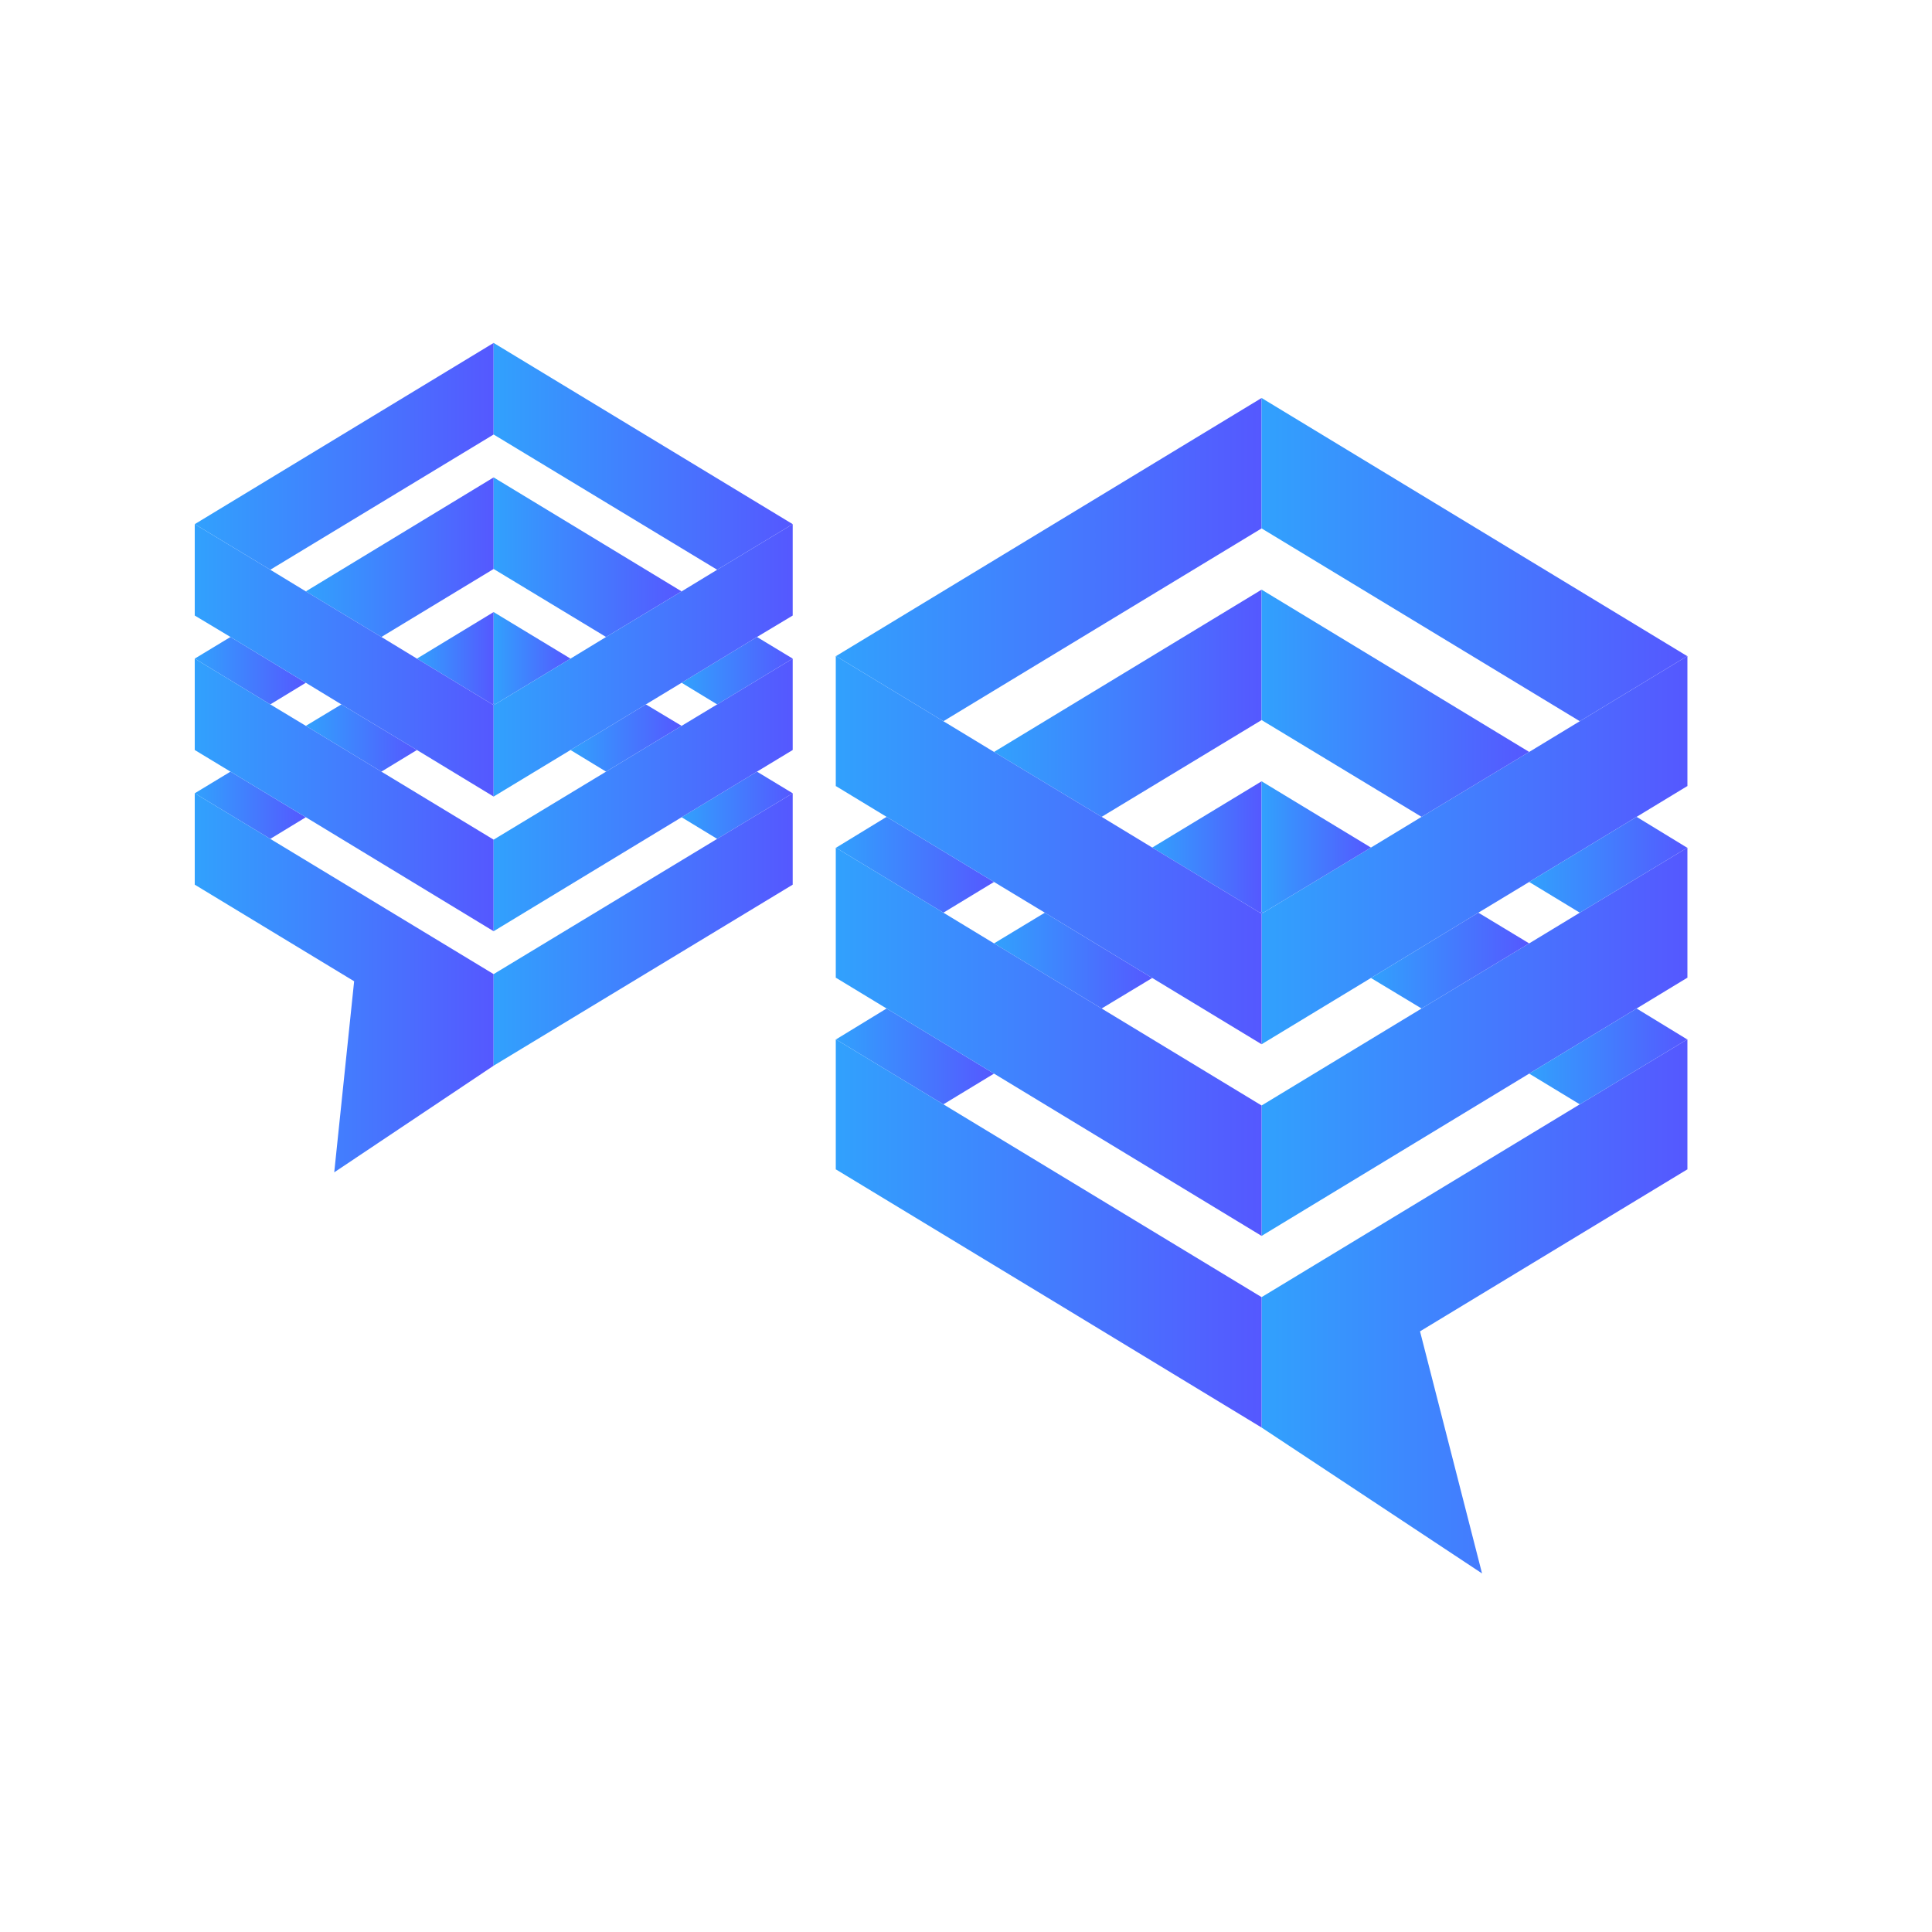 <?xml version="1.0" encoding="utf-8"?>
<!-- Generator: Adobe Illustrator 24.1.2, SVG Export Plug-In . SVG Version: 6.00 Build 0)  -->
<svg version="1.1" id="Layer_1" xmlns="http://www.w3.org/2000/svg" xmlns:xlink="http://www.w3.org/1999/xlink" x="0px" y="0px"
	 viewBox="0 0 100 100" style="enable-background:new 0 0 100 100;" xml:space="preserve">
<style type="text/css">
	.st0{fill:url(#SVGID_1_);}
	.st1{fill:url(#SVGID_2_);}
	.st2{fill:url(#SVGID_3_);}
	.st3{fill:url(#SVGID_4_);}
	.st4{fill:url(#SVGID_5_);}
	.st5{fill:url(#SVGID_6_);}
	.st6{fill:url(#SVGID_7_);}
	.st7{fill:url(#SVGID_8_);}
	.st8{fill:url(#SVGID_9_);}
	.st9{fill:url(#SVGID_10_);}
	.st10{fill:url(#SVGID_11_);}
	.st11{fill:url(#SVGID_12_);}
	.st12{fill:url(#SVGID_13_);}
	.st13{fill:url(#SVGID_14_);}
	.st14{fill:url(#SVGID_15_);}
	.st15{fill:url(#SVGID_16_);}
	.st16{fill:url(#SVGID_17_);}
	.st17{fill:url(#SVGID_18_);}
	.st18{fill:url(#SVGID_19_);}
	.st19{fill:url(#SVGID_20_);}
	.st20{fill:url(#SVGID_21_);}
	.st21{fill:url(#SVGID_22_);}
	.st22{fill:url(#SVGID_23_);}
	.st23{fill:url(#SVGID_24_);}
	.st24{fill:url(#SVGID_25_);}
	.st25{fill:url(#SVGID_26_);}
	.st26{fill:url(#SVGID_27_);}
	.st27{fill:url(#SVGID_28_);}
	.st28{fill:url(#SVGID_29_);}
	.st29{fill:url(#SVGID_30_);}
	.st30{fill:url(#SVGID_31_);}
	.st31{fill:url(#SVGID_32_);}
	.st32{fill:url(#SVGID_33_);}
	.st33{fill:url(#SVGID_34_);}
	.st34{fill:url(#SVGID_35_);}
	.st35{fill:url(#SVGID_36_);}
	.st36{fill:url(#SVGID_37_);}
	.st37{fill:url(#SVGID_38_);}
	.st38{fill:url(#SVGID_39_);}
	.st39{fill:url(#SVGID_40_);}
	.st40{fill:url(#SVGID_41_);}
	.st41{fill:url(#SVGID_42_);}
	.st42{fill:url(#SVGID_43_);}
	.st43{fill:url(#SVGID_44_);}
	.st44{fill:url(#SVGID_45_);}
	.st45{fill:url(#SVGID_46_);}
	.st46{fill:url(#SVGID_47_);}
	.st47{fill:url(#SVGID_48_);}
	.st48{fill:url(#SVGID_49_);}
	.st49{fill:url(#SVGID_50_);}
</style>
<linearGradient id="SVGID_1_" gradientUnits="userSpaceOnUse" x1="25.49" y1="36.456" x2="25.618" y2="36.456">
	<stop  offset="0" style="stop-color:#31A1FD"/>
	<stop  offset="1" style="stop-color:#5558FF"/>
</linearGradient>
<polygon class="st0" points="25.49,36.46 25.55,36.49 25.62,36.46 25.55,36.42 "/>
<linearGradient id="SVGID_2_" gradientUnits="userSpaceOnUse" x1="65.209" y1="47.245" x2="65.392" y2="47.245">
	<stop  offset="0" style="stop-color:#31A1FD"/>
	<stop  offset="1" style="stop-color:#5558FF"/>
</linearGradient>
<polygon class="st1" points="65.21,47.24 65.3,47.3 65.39,47.24 65.3,47.19 "/>
<linearGradient id="SVGID_3_" gradientUnits="userSpaceOnUse" x1="87.334" y1="60.531" x2="87.344" y2="60.531">
	<stop  offset="0" style="stop-color:#31A1FD"/>
	<stop  offset="1" style="stop-color:#5558FF"/>
</linearGradient>
<polygon class="st2" points="87.34,60.54 87.34,60.53 87.33,60.53 "/>
<linearGradient id="SVGID_4_" gradientUnits="userSpaceOnUse" x1="87.334" y1="50.612" x2="87.344" y2="50.612">
	<stop  offset="0" style="stop-color:#31A1FD"/>
	<stop  offset="1" style="stop-color:#5558FF"/>
</linearGradient>
<polygon class="st3" points="87.34,50.62 87.34,50.61 87.33,50.61 "/>
<linearGradient id="SVGID_5_" gradientUnits="userSpaceOnUse" x1="87.334" y1="40.693" x2="87.344" y2="40.693">
	<stop  offset="0" style="stop-color:#31A1FD"/>
	<stop  offset="1" style="stop-color:#5558FF"/>
</linearGradient>
<polygon class="st4" points="87.34,40.7 87.34,40.69 87.33,40.69 "/>
<linearGradient id="SVGID_6_" gradientUnits="userSpaceOnUse" x1="59.641" y1="43.843" x2="65.301" y2="43.843">
	<stop  offset="0" style="stop-color:#31A1FD"/>
	<stop  offset="1" style="stop-color:#5558FF"/>
</linearGradient>
<polygon class="st5" points="65.3,40.44 59.64,43.87 65.21,47.24 65.3,47.19 "/>
<linearGradient id="SVGID_7_" gradientUnits="userSpaceOnUse" x1="43.258" y1="60.531" x2="43.268" y2="60.531">
	<stop  offset="0" style="stop-color:#31A1FD"/>
	<stop  offset="1" style="stop-color:#5558FF"/>
</linearGradient>
<polygon class="st6" points="43.26,60.54 43.27,60.53 43.26,60.53 "/>
<linearGradient id="SVGID_8_" gradientUnits="userSpaceOnUse" x1="51.454" y1="49.724" x2="59.641" y2="49.724">
	<stop  offset="0" style="stop-color:#31A1FD"/>
	<stop  offset="1" style="stop-color:#5558FF"/>
</linearGradient>
<polygon class="st7" points="54.08,47.24 51.45,48.83 57.02,52.2 59.64,50.62 "/>
<linearGradient id="SVGID_9_" gradientUnits="userSpaceOnUse" x1="43.268" y1="54.684" x2="51.454" y2="54.684">
	<stop  offset="0" style="stop-color:#31A1FD"/>
	<stop  offset="1" style="stop-color:#5558FF"/>
</linearGradient>
<polygon class="st8" points="51.45,55.57 45.89,52.2 43.27,53.8 48.83,57.16 "/>
<linearGradient id="SVGID_10_" gradientUnits="userSpaceOnUse" x1="43.258" y1="50.612" x2="43.268" y2="50.612">
	<stop  offset="0" style="stop-color:#31A1FD"/>
	<stop  offset="1" style="stop-color:#5558FF"/>
</linearGradient>
<polygon class="st9" points="43.26,50.62 43.27,50.61 43.26,50.61 "/>
<linearGradient id="SVGID_11_" gradientUnits="userSpaceOnUse" x1="51.454" y1="36.404" x2="65.301" y2="36.404">
	<stop  offset="0" style="stop-color:#31A1FD"/>
	<stop  offset="1" style="stop-color:#5558FF"/>
</linearGradient>
<polygon class="st10" points="65.3,30.52 51.45,38.92 57.02,42.28 65.3,37.27 "/>
<linearGradient id="SVGID_12_" gradientUnits="userSpaceOnUse" x1="43.268" y1="44.765" x2="51.454" y2="44.765">
	<stop  offset="0" style="stop-color:#31A1FD"/>
	<stop  offset="1" style="stop-color:#5558FF"/>
</linearGradient>
<polygon class="st11" points="51.45,45.65 45.89,42.28 43.27,43.88 48.83,47.24 "/>
<linearGradient id="SVGID_13_" gradientUnits="userSpaceOnUse" x1="43.268" y1="28.965" x2="65.301" y2="28.965">
	<stop  offset="0" style="stop-color:#31A1FD"/>
	<stop  offset="1" style="stop-color:#5558FF"/>
</linearGradient>
<polygon class="st12" points="65.3,27.35 65.3,20.6 43.27,33.96 48.83,37.33 "/>
<linearGradient id="SVGID_14_" gradientUnits="userSpaceOnUse" x1="43.258" y1="40.693" x2="43.268" y2="40.693">
	<stop  offset="0" style="stop-color:#31A1FD"/>
	<stop  offset="1" style="stop-color:#5558FF"/>
</linearGradient>
<polygon class="st13" points="43.26,40.7 43.27,40.69 43.26,40.69 "/>
<linearGradient id="SVGID_15_" gradientUnits="userSpaceOnUse" x1="65.301" y1="43.999" x2="87.344" y2="43.999">
	<stop  offset="0" style="stop-color:#31A1FD"/>
	<stop  offset="1" style="stop-color:#5558FF"/>
</linearGradient>
<polygon class="st14" points="87.33,33.96 81.77,37.33 79.15,38.92 73.58,42.28 70.96,43.87 65.39,47.24 65.3,47.3 65.3,54.05 
	70.96,50.62 76.52,47.24 79.15,45.65 84.71,42.28 87.33,40.69 87.34,40.69 87.34,33.96 87.34,33.95 "/>
<linearGradient id="SVGID_16_" gradientUnits="userSpaceOnUse" x1="65.301" y1="53.919" x2="87.344" y2="53.919">
	<stop  offset="0" style="stop-color:#31A1FD"/>
	<stop  offset="1" style="stop-color:#5558FF"/>
</linearGradient>
<polygon class="st15" points="79.15,48.83 73.58,52.2 65.3,57.22 65.3,63.97 79.15,55.57 84.71,52.2 87.33,50.61 87.34,50.61 
	87.34,43.88 87.34,43.87 87.33,43.88 81.77,47.24 "/>
<linearGradient id="SVGID_17_" gradientUnits="userSpaceOnUse" x1="65.301" y1="67.617" x2="87.344" y2="67.617">
	<stop  offset="0" style="stop-color:#31A1FD"/>
	<stop  offset="1" style="stop-color:#5558FF"/>
</linearGradient>
<polygon class="st16" points="65.3,67.14 65.3,73.89 76.71,81.44 73.5,68.91 87.33,60.53 87.34,60.53 87.34,53.8 87.34,53.79 
	87.33,53.8 81.77,57.16 "/>
<linearGradient id="SVGID_18_" gradientUnits="userSpaceOnUse" x1="41.025" y1="45.786" x2="41.032" y2="45.786">
	<stop  offset="0" style="stop-color:#31A1FD"/>
	<stop  offset="1" style="stop-color:#5558FF"/>
</linearGradient>
<polygon class="st17" points="41.03,45.79 41.03,45.78 41.03,45.79 "/>
<linearGradient id="SVGID_19_" gradientUnits="userSpaceOnUse" x1="41.025" y1="38.821" x2="41.032" y2="38.821">
	<stop  offset="0" style="stop-color:#31A1FD"/>
	<stop  offset="1" style="stop-color:#5558FF"/>
</linearGradient>
<polygon class="st18" points="41.03,38.82 41.03,38.82 41.03,38.82 "/>
<linearGradient id="SVGID_20_" gradientUnits="userSpaceOnUse" x1="41.025" y1="31.855" x2="41.032" y2="31.855">
	<stop  offset="0" style="stop-color:#31A1FD"/>
	<stop  offset="1" style="stop-color:#5558FF"/>
</linearGradient>
<polygon class="st19" points="41.03,31.86 41.03,31.85 41.03,31.86 "/>
<linearGradient id="SVGID_21_" gradientUnits="userSpaceOnUse" x1="15.831" y1="38.197" x2="21.58" y2="38.197">
	<stop  offset="0" style="stop-color:#31A1FD"/>
	<stop  offset="1" style="stop-color:#5558FF"/>
</linearGradient>
<polygon class="st20" points="17.67,36.46 15.83,37.57 19.74,39.94 21.58,38.82 "/>
<linearGradient id="SVGID_22_" gradientUnits="userSpaceOnUse" x1="10.083" y1="41.68" x2="15.831" y2="41.68">
	<stop  offset="0" style="stop-color:#31A1FD"/>
	<stop  offset="1" style="stop-color:#5558FF"/>
</linearGradient>
<polygon class="st21" points="15.83,42.3 11.93,39.94 10.08,41.06 13.99,43.42 "/>
<linearGradient id="SVGID_23_" gradientUnits="userSpaceOnUse" x1="10.076" y1="45.786" x2="10.083" y2="45.786">
	<stop  offset="0" style="stop-color:#31A1FD"/>
	<stop  offset="1" style="stop-color:#5558FF"/>
</linearGradient>
<polygon class="st22" points="10.08,45.79 10.08,45.79 10.08,45.78 "/>
<linearGradient id="SVGID_24_" gradientUnits="userSpaceOnUse" x1="21.58" y1="34.068" x2="25.554" y2="34.068">
	<stop  offset="0" style="stop-color:#31A1FD"/>
	<stop  offset="1" style="stop-color:#5558FF"/>
</linearGradient>
<polygon class="st23" points="25.55,31.68 21.58,34.09 25.49,36.46 25.55,36.42 "/>
<linearGradient id="SVGID_25_" gradientUnits="userSpaceOnUse" x1="15.831" y1="28.844" x2="25.554" y2="28.844">
	<stop  offset="0" style="stop-color:#31A1FD"/>
	<stop  offset="1" style="stop-color:#5558FF"/>
</linearGradient>
<polygon class="st24" points="25.55,24.71 15.83,30.61 19.74,32.97 25.55,29.45 "/>
<linearGradient id="SVGID_26_" gradientUnits="userSpaceOnUse" x1="10.083" y1="34.715" x2="15.831" y2="34.715">
	<stop  offset="0" style="stop-color:#31A1FD"/>
	<stop  offset="1" style="stop-color:#5558FF"/>
</linearGradient>
<polygon class="st25" points="15.83,35.34 11.93,32.97 10.08,34.09 13.99,36.46 "/>
<linearGradient id="SVGID_27_" gradientUnits="userSpaceOnUse" x1="10.076" y1="38.821" x2="10.083" y2="38.821">
	<stop  offset="0" style="stop-color:#31A1FD"/>
	<stop  offset="1" style="stop-color:#5558FF"/>
</linearGradient>
<polygon class="st26" points="10.08,38.82 10.08,38.82 10.08,38.82 "/>
<linearGradient id="SVGID_28_" gradientUnits="userSpaceOnUse" x1="10.076" y1="31.855" x2="10.083" y2="31.855">
	<stop  offset="0" style="stop-color:#31A1FD"/>
	<stop  offset="1" style="stop-color:#5558FF"/>
</linearGradient>
<polygon class="st27" points="10.08,31.86 10.08,31.86 10.08,31.85 "/>
<linearGradient id="SVGID_29_" gradientUnits="userSpaceOnUse" x1="10.083" y1="23.62" x2="25.554" y2="23.62">
	<stop  offset="0" style="stop-color:#31A1FD"/>
	<stop  offset="1" style="stop-color:#5558FF"/>
</linearGradient>
<polygon class="st28" points="25.55,22.49 25.55,17.75 10.08,27.13 13.99,29.49 "/>
<g>
	<linearGradient id="SVGID_30_" gradientUnits="userSpaceOnUse" x1="65.301" y1="43.843" x2="70.961" y2="43.843">
		<stop  offset="0" style="stop-color:#31A1FD"/>
		<stop  offset="1" style="stop-color:#5558FF"/>
	</linearGradient>
	<polygon class="st29" points="65.3,47.19 65.39,47.24 70.96,43.87 65.3,40.44 	"/>
	<linearGradient id="SVGID_31_" gradientUnits="userSpaceOnUse" x1="79.147" y1="54.684" x2="87.334" y2="54.684">
		<stop  offset="0" style="stop-color:#31A1FD"/>
		<stop  offset="1" style="stop-color:#5558FF"/>
	</linearGradient>
	<polygon class="st30" points="81.77,57.16 87.33,53.8 84.71,52.2 79.15,55.57 	"/>
	<linearGradient id="SVGID_32_" gradientUnits="userSpaceOnUse" x1="70.961" y1="49.724" x2="79.147" y2="49.724">
		<stop  offset="0" style="stop-color:#31A1FD"/>
		<stop  offset="1" style="stop-color:#5558FF"/>
	</linearGradient>
	<polygon class="st31" points="79.15,48.83 76.52,47.24 70.96,50.62 73.58,52.2 	"/>
	<linearGradient id="SVGID_33_" gradientUnits="userSpaceOnUse" x1="79.147" y1="44.765" x2="87.334" y2="44.765">
		<stop  offset="0" style="stop-color:#31A1FD"/>
		<stop  offset="1" style="stop-color:#5558FF"/>
	</linearGradient>
	<polygon class="st32" points="81.77,47.24 87.33,43.88 84.71,42.28 79.15,45.65 	"/>
	<linearGradient id="SVGID_34_" gradientUnits="userSpaceOnUse" x1="65.301" y1="36.404" x2="79.147" y2="36.404">
		<stop  offset="0" style="stop-color:#31A1FD"/>
		<stop  offset="1" style="stop-color:#5558FF"/>
	</linearGradient>
	<polygon class="st33" points="65.3,37.27 73.58,42.28 79.15,38.92 65.3,30.52 	"/>
	<linearGradient id="SVGID_35_" gradientUnits="userSpaceOnUse" x1="65.301" y1="28.965" x2="87.334" y2="28.965">
		<stop  offset="0" style="stop-color:#31A1FD"/>
		<stop  offset="1" style="stop-color:#5558FF"/>
	</linearGradient>
	<polygon class="st34" points="81.77,37.33 87.33,33.96 65.3,20.6 65.3,27.35 	"/>
	<linearGradient id="SVGID_36_" gradientUnits="userSpaceOnUse" x1="43.258" y1="43.999" x2="65.301" y2="43.999">
		<stop  offset="0" style="stop-color:#31A1FD"/>
		<stop  offset="1" style="stop-color:#5558FF"/>
	</linearGradient>
	<polygon class="st35" points="54.08,47.24 59.64,50.62 65.3,54.05 65.3,47.3 65.21,47.24 59.64,43.87 57.02,42.28 51.45,38.92 
		48.83,37.33 43.27,33.96 43.26,33.95 43.26,33.96 43.26,40.69 43.27,40.69 45.89,42.28 51.45,45.65 	"/>
	<linearGradient id="SVGID_37_" gradientUnits="userSpaceOnUse" x1="43.258" y1="53.919" x2="65.301" y2="53.919">
		<stop  offset="0" style="stop-color:#31A1FD"/>
		<stop  offset="1" style="stop-color:#5558FF"/>
	</linearGradient>
	<polygon class="st36" points="65.3,63.97 65.3,57.22 57.02,52.2 51.45,48.83 48.83,47.24 43.27,43.88 43.26,43.87 43.26,43.88 
		43.26,50.61 43.27,50.61 45.89,52.2 51.45,55.57 	"/>
	<linearGradient id="SVGID_38_" gradientUnits="userSpaceOnUse" x1="43.258" y1="63.838" x2="65.301" y2="63.838">
		<stop  offset="0" style="stop-color:#31A1FD"/>
		<stop  offset="1" style="stop-color:#5558FF"/>
	</linearGradient>
	<polygon class="st37" points="48.83,57.16 43.27,53.8 43.26,53.79 43.26,53.8 43.26,60.53 43.27,60.53 55.02,67.65 65.3,73.89 
		65.3,67.14 	"/>
	<linearGradient id="SVGID_39_" gradientUnits="userSpaceOnUse" x1="35.277" y1="41.68" x2="41.025" y2="41.68">
		<stop  offset="0" style="stop-color:#31A1FD"/>
		<stop  offset="1" style="stop-color:#5558FF"/>
	</linearGradient>
	<polygon class="st38" points="37.12,43.42 41.03,41.06 39.18,39.94 35.28,42.3 	"/>
	<linearGradient id="SVGID_40_" gradientUnits="userSpaceOnUse" x1="29.528" y1="38.197" x2="35.277" y2="38.197">
		<stop  offset="0" style="stop-color:#31A1FD"/>
		<stop  offset="1" style="stop-color:#5558FF"/>
	</linearGradient>
	<polygon class="st39" points="35.28,37.57 33.43,36.46 29.53,38.82 31.37,39.94 	"/>
	<linearGradient id="SVGID_41_" gradientUnits="userSpaceOnUse" x1="25.554" y1="34.068" x2="29.528" y2="34.068">
		<stop  offset="0" style="stop-color:#31A1FD"/>
		<stop  offset="1" style="stop-color:#5558FF"/>
	</linearGradient>
	<polygon class="st40" points="25.55,36.42 25.62,36.46 29.53,34.09 25.55,31.68 	"/>
	<linearGradient id="SVGID_42_" gradientUnits="userSpaceOnUse" x1="25.554" y1="28.844" x2="35.277" y2="28.844">
		<stop  offset="0" style="stop-color:#31A1FD"/>
		<stop  offset="1" style="stop-color:#5558FF"/>
	</linearGradient>
	<polygon class="st41" points="25.55,29.45 31.37,32.97 35.28,30.61 25.55,24.71 	"/>
	<linearGradient id="SVGID_43_" gradientUnits="userSpaceOnUse" x1="35.277" y1="34.715" x2="41.025" y2="34.715">
		<stop  offset="0" style="stop-color:#31A1FD"/>
		<stop  offset="1" style="stop-color:#5558FF"/>
	</linearGradient>
	<polygon class="st42" points="37.12,36.46 41.03,34.09 39.18,32.97 35.28,35.34 	"/>
	<linearGradient id="SVGID_44_" gradientUnits="userSpaceOnUse" x1="25.554" y1="23.62" x2="41.025" y2="23.62">
		<stop  offset="0" style="stop-color:#31A1FD"/>
		<stop  offset="1" style="stop-color:#5558FF"/>
	</linearGradient>
	<polygon class="st43" points="37.12,29.49 41.03,27.13 25.55,17.75 25.55,22.49 	"/>
	<linearGradient id="SVGID_45_" gradientUnits="userSpaceOnUse" x1="10.076" y1="34.177" x2="25.554" y2="34.177">
		<stop  offset="0" style="stop-color:#31A1FD"/>
		<stop  offset="1" style="stop-color:#5558FF"/>
	</linearGradient>
	<polygon class="st44" points="17.67,36.46 21.58,38.82 25.55,41.23 25.55,36.49 25.49,36.46 21.58,34.09 19.74,32.97 15.83,30.61 
		13.99,29.49 10.08,27.13 10.08,27.12 10.08,27.13 10.08,31.85 10.08,31.86 11.93,32.97 15.83,35.34 	"/>
	<linearGradient id="SVGID_46_" gradientUnits="userSpaceOnUse" x1="10.076" y1="41.142" x2="25.554" y2="41.142">
		<stop  offset="0" style="stop-color:#31A1FD"/>
		<stop  offset="1" style="stop-color:#5558FF"/>
	</linearGradient>
	<polygon class="st45" points="25.55,48.2 25.55,43.46 19.74,39.94 15.83,37.57 13.99,36.46 10.08,34.09 10.08,34.09 10.08,34.1 
		10.08,38.82 10.08,38.82 11.93,39.94 15.83,42.3 	"/>
	<linearGradient id="SVGID_47_" gradientUnits="userSpaceOnUse" x1="10.076" y1="50.864" x2="25.554" y2="50.864">
		<stop  offset="0" style="stop-color:#31A1FD"/>
		<stop  offset="1" style="stop-color:#5558FF"/>
	</linearGradient>
	<polygon class="st46" points="13.99,43.42 10.08,41.06 10.08,41.05 10.08,41.06 10.08,45.78 10.08,45.79 18.33,50.79 17.3,60.68 
		25.55,55.16 25.55,50.42 	"/>
</g>
<linearGradient id="SVGID_48_" gradientUnits="userSpaceOnUse" x1="25.554" y1="34.177" x2="41.032" y2="34.177">
	<stop  offset="0" style="stop-color:#31A1FD"/>
	<stop  offset="1" style="stop-color:#5558FF"/>
</linearGradient>
<polygon class="st47" points="37.12,29.49 35.28,30.61 31.37,32.97 29.53,34.09 25.62,36.46 25.55,36.49 25.55,41.23 29.53,38.82 
	33.43,36.46 35.28,35.34 39.18,32.97 41.03,31.86 41.03,31.85 41.03,27.13 41.03,27.12 41.03,27.13 "/>
<linearGradient id="SVGID_49_" gradientUnits="userSpaceOnUse" x1="25.554" y1="41.142" x2="41.032" y2="41.142">
	<stop  offset="0" style="stop-color:#31A1FD"/>
	<stop  offset="1" style="stop-color:#5558FF"/>
</linearGradient>
<polygon class="st48" points="35.28,37.57 31.37,39.94 25.55,43.46 25.55,48.2 35.28,42.3 39.18,39.94 41.03,38.82 41.03,38.82 
	41.03,34.1 41.03,34.09 41.03,34.09 37.12,36.46 "/>
<linearGradient id="SVGID_50_" gradientUnits="userSpaceOnUse" x1="25.554" y1="48.107" x2="41.032" y2="48.107">
	<stop  offset="0" style="stop-color:#31A1FD"/>
	<stop  offset="1" style="stop-color:#5558FF"/>
</linearGradient>
<polygon class="st49" points="25.55,50.42 25.55,55.16 41.03,45.79 41.03,45.78 41.03,41.06 41.03,41.05 41.03,41.06 37.12,43.42 
	"/>
</svg>

